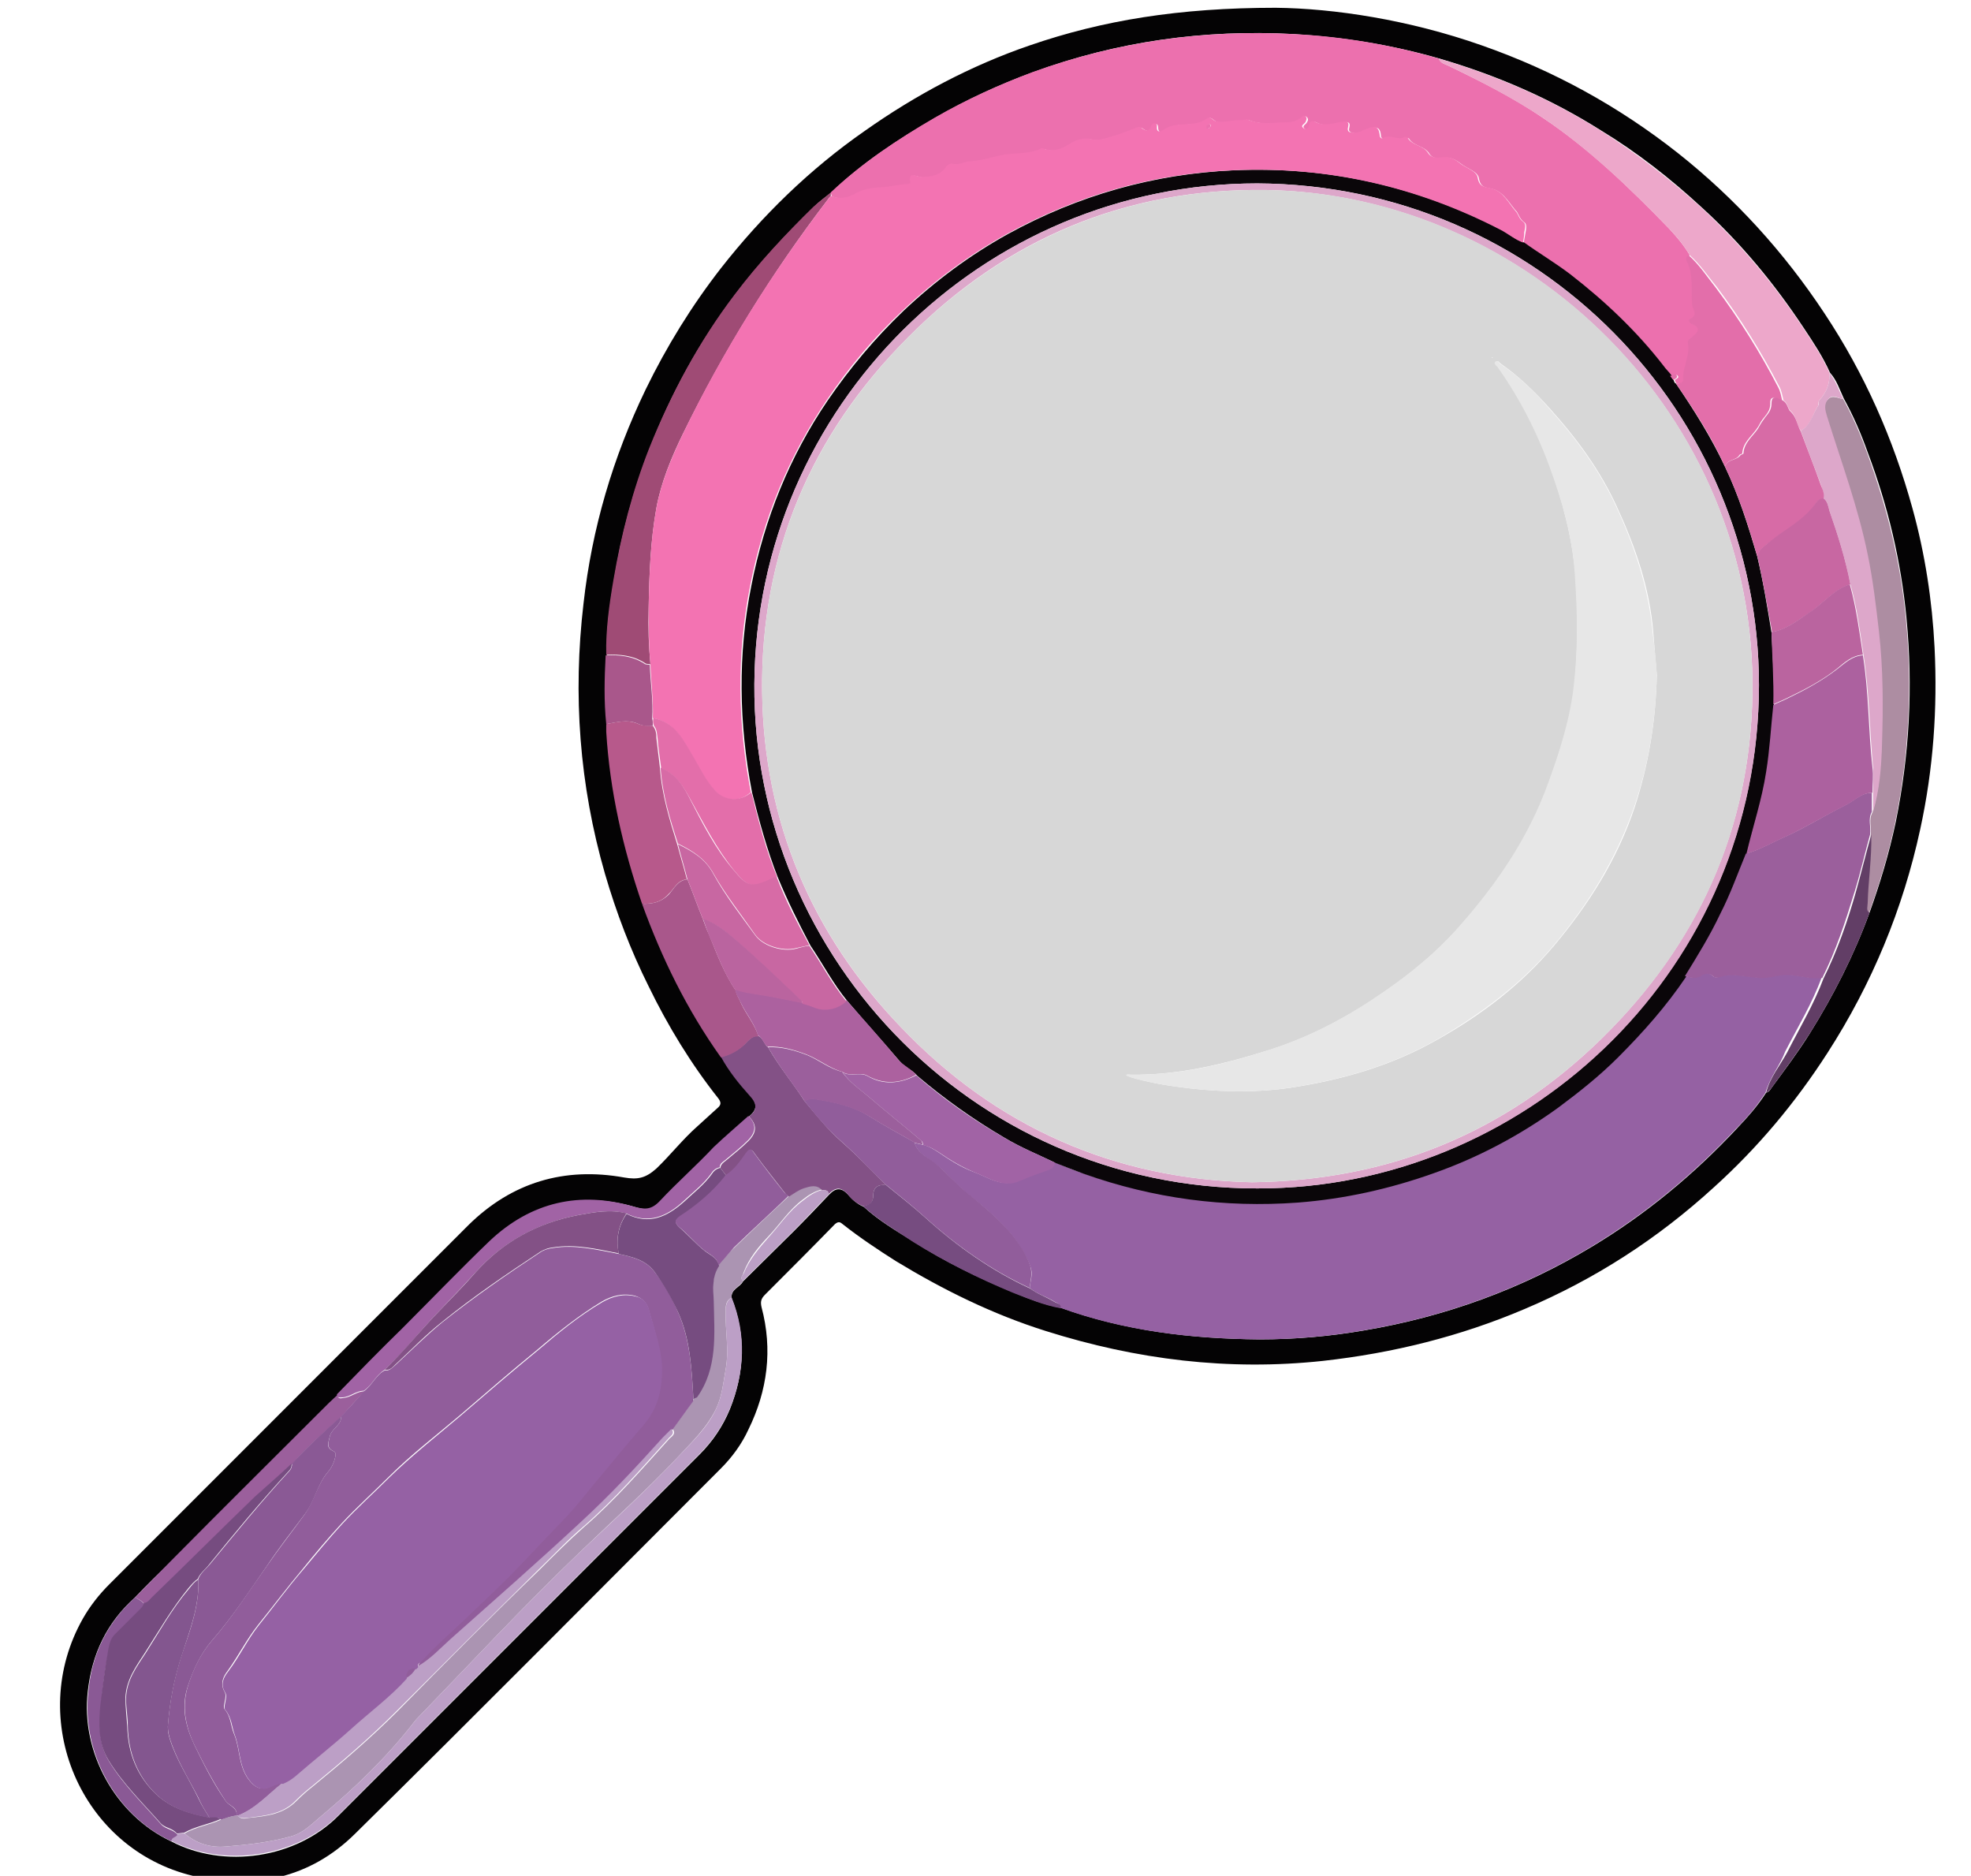 <svg width="330" height="314" xmlns="http://www.w3.org/2000/svg">
 <style type="text/css">.st0{fill:#040304;}
	.st1{fill:#9561A3;}
	.st2{fill:#EC70AE;}
	.st3{fill:#AB94B2;}
	.st4{fill:#EDA7CA;}
	.st5{fill:#9F4B75;}
	.st6{fill:#AD8DA2;}
	.st7{fill:#835186;}
	.st8{fill:#BC9FC6;}
	.st9{fill:#B7598B;}
	.st10{fill:#A9578B;}
	.st11{fill:#DDA7CA;}
	.st12{fill:#A163A5;}
	.st13{fill:#9B5F9C;}
	.st14{fill:#764C80;}
	.st15{fill:#8A5995;}
	.st16{fill:#623E66;}
	.st17{fill:#0A0609;}
	.st18{fill:#915D9B;}
	.st19{fill:#F373B2;}
	.st20{fill:#E36EAA;}
	.st21{fill:#D76BA6;}
	.st22{fill:#AC619F;}
	.st23{fill:#C867A2;}
	.st24{fill:#BA649F;}
	.st25{fill:#9561A4;}
	.st26{fill:#83568F;}
	.st27{fill:#D7D7D7;}
	.st28{fill:#E7E7E7;}</style>

 <g>
  <title>background</title>
  <rect fill="none" id="canvas_background" height="402" width="582" y="-1" x="-1"/>
 </g>
 <g>
  <title>Layer 1</title>
  <g id="svg_1">
   <g id="svg_2">
    <path id="svg_3" d="m213.601,1.302c9.7,0.1 22.3,2 34.5,6.3c12,4.2 22.9,10.2 32.8,18c9.6,7.6 17.8,16.6 24.6,26.9c6.7,10.1 11.5,21 14.7,32.6c2.1,7.6 3.3,15.4 3.7,23.3c0.5,10.2 -0.2,20.3 -2.4,30.4c-2.9,13.4 -8.1,25.9 -15.5,37.4c-5.4,8.4 -11.7,15.9 -19,22.5c-9.4,8.6 -19.9,15.4 -31.7,20.4c-10.8,4.6 -22.1,7.4 -33.8,8.7c-15.8,1.7 -31.2,-0.2 -46.4,-5c-8.9,-2.8 -17.2,-6.9 -25.1,-11.7c-3,-1.9 -6,-3.9 -8.8,-6.1c-0.4,-0.3 -0.7,-0.7 -1.4,-0.1c-3.9,4 -7.8,7.9 -11.7,11.8c-0.7,0.7 -0.8,1.2 -0.6,2.1c1.9,7.1 1,14 -2.2,20.5c-1.1,2.4 -2.7,4.6 -4.6,6.5c-20.4,20.4 -40.7,40.9 -61.3,61.2c-7.5,7.4 -17,9.4 -27.1,7c-18.8,-4.5 -28,-26.2 -18.4,-43.1c1.2,-2.1 2.7,-4 4.4,-5.7c20,-20 40.1,-40.1 60.1,-60.1c7.3,-7.2 16.1,-9.8 26.1,-8c2.3,0.4 3.6,0.1 5.4,-1.5c2.4,-2.3 4.4,-4.9 6.9,-7.1c1.1,-1 2.2,-2 3.3,-3c0.6,-0.5 0.7,-0.9 0.2,-1.6c-4.6,-5.8 -8.5,-12.2 -11.7,-18.8c-3,-6 -5.4,-12.3 -7.3,-18.8c-4.3,-14.9 -5.4,-30 -3.6,-45.3c1.4,-12.5 4.9,-24.4 10.4,-35.8c3.5,-7.2 7.7,-14 12.6,-20.3c6.9,-8.8 14.9,-16.6 24.1,-23c8.5,-6 17.7,-10.9 27.6,-14.3c12.2,-4.2 25,-6.3 41.2,-6.3zm-191,266.1c-4.7,4.2 -7.2,9.4 -7.9,15.7c-1.2,10.2 4.6,20.7 13.9,25.1c8.9,4.7 21,2.9 28.1,-4.3c20.1,-20.1 40.3,-40.3 60.4,-60.4c2.2,-2.2 3.9,-4.7 5.1,-7.6c2.5,-6.2 2.7,-12.4 0.3,-18.6c-0.2,-1.5 1.4,-1.8 1.9,-2.8c2.8,-2.8 5.7,-5.6 8.5,-8.4c2,-2 3.9,-4 5.9,-6.1c1.1,-1.2 2.1,-1.3 3.3,0.1c0.6,0.7 1.5,1.5 2.5,1.9c2.5,2.3 5.4,4 8.3,5.8c5.3,3.4 10.9,6.1 16.7,8.5c2.6,1.1 5.2,2.1 8,2.6c10.8,3.9 22,5.2 33.3,5.3c5.9,0 11.7,-0.5 17.5,-1.5c13.6,-2.3 26.3,-6.9 38.1,-14c9,-5.4 17.1,-12.1 24.3,-19.8c1.8,-1.9 3.5,-3.8 4.9,-6c0.5,-0.1 0.7,-0.5 0.9,-0.8c2.2,-3 4.4,-5.9 6.4,-9.1c4,-6.4 7.4,-13.1 10,-20.2c1.8,-5 3.3,-10 4.4,-15.2c2.3,-11.3 2.9,-22.6 1.8,-34.1c-0.9,-9.5 -3.1,-18.8 -6.5,-27.8c-1.1,-3.1 -2.4,-6.1 -4,-9c-0.7,-1.5 -1.2,-3.1 -2.3,-4.3c-1.2,-2.7 -2.8,-5.1 -4.4,-7.5c-4.9,-7.4 -10.5,-14.2 -17.1,-20.2c-5.2,-4.8 -10.8,-9.2 -16.9,-12.9c-8.4,-5.3 -17.4,-9.2 -27,-12c-8,-2.3 -16.1,-3.6 -24.4,-4.1c-15,-0.8 -29.5,1.2 -43.7,6.4c-5.7,2.1 -11.1,4.6 -16.3,7.6c-6.2,3.6 -12.2,7.5 -17.4,12.5c-1,0.8 -2,1.5 -2.9,2.4c-4.7,4.6 -9.2,9.4 -13.2,14.7c-6,7.9 -10.7,16.5 -14.3,25.7c-2.8,7.1 -4.8,14.6 -6,22.1c-0.7,4.1 -1.3,8.3 -1.2,12.5c-0.2,3.8 -0.3,7.7 0.1,11.5c0,0.4 -0.1,0.9 0,1.3c0.6,9.9 2.7,19.5 6,28.8c3.3,9.1 7.5,17.7 13.1,25.6c1.3,2.4 3.1,4.4 4.8,6.5c1.2,1.4 1.2,2.4 -0.1,3.5c-1.9,1.8 -3.9,3.4 -5.7,5.3c-2.9,3.1 -6,6 -9,9c-1.4,1.5 -2.5,1.5 -4.3,1c-9.1,-2.7 -17.3,-0.8 -24.2,5.7c-5.1,4.7 -9.8,9.7 -14.7,14.7c-3.6,3.7 -7.3,7.3 -10.9,11c-0.4,0.4 -0.9,0.8 -1.3,1.2c-8.8,8.8 -17.7,17.7 -26.5,26.5c-2.3,2.1 -4.3,4.1 -6.3,6.2z" class="st0"/>
    <path id="svg_4" d="m295.601,182.902c-1.4,2.2 -3.1,4.2 -4.9,6c-7.2,7.7 -15.2,14.3 -24.3,19.8c-11.8,7.1 -24.5,11.7 -38.1,14c-5.8,1 -11.6,1.5 -17.5,1.5c-11.4,-0.1 -22.6,-1.4 -33.3,-5.3c0,-0.8 -0.7,-0.8 -1.1,-1.1c-1.3,-0.8 -2.8,-1.2 -4,-2.2c0.1,-1.2 0.6,-2.4 0.1,-3.6c-0.7,-2 -1.9,-3.8 -3.2,-5.4c-1.9,-2.3 -4.2,-4.3 -6.6,-6.2c-2.2,-1.7 -3.9,-3.8 -6.1,-5.6c-1.3,-1 -3,-1.8 -3.5,-3.5c0.4,0.1 0.9,0.2 1.3,0.3c1,0.2 1.8,0.7 2.6,1.2c1.9,1.3 3.9,2.6 6.1,3.4c2.4,0.9 4.7,2.6 7.4,1.4c1.6,-0.7 3.3,-1.3 5,-1.9c0.5,-0.2 0.9,-0.6 0.9,-1.2c1.6,0.6 3.1,1.3 4.7,1.8c11.6,4.1 23.5,5.7 35.8,4.8c7.8,-0.6 15.4,-2.2 22.7,-4.9c7.5,-2.7 14.5,-6.3 20.9,-11c3.5,-2.6 6.9,-5.3 10,-8.4c4.2,-4.2 8.1,-8.6 11.4,-13.5c1,0.3 1.9,0.5 2.9,-0.1c0.6,-0.4 1.3,-0.4 1.9,0.1c0.3,0.3 0.7,0.4 1,0.2c2.8,-1 5.6,0.5 8.5,0c0.8,-0.1 1.7,-0.4 2.7,-0.4c2.1,0 4,0.8 6.1,0.5c-1.6,4.4 -4,8.3 -6.1,12.4c-0.9,2.4 -2.6,4.4 -3.3,6.9z" class="st1"/>
    <path id="svg_5" d="m139.101,32.202c5.2,-4.9 11.2,-8.9 17.4,-12.5c5.2,-3 10.7,-5.5 16.3,-7.6c14.1,-5.1 28.7,-7.2 43.7,-6.4c8.3,0.4 16.4,1.8 24.4,4.1c0.3,0.8 1,0.9 1.6,1.2c5.4,2.6 10.8,5.3 15.8,8.7c7.8,5.2 14.6,11.8 21.1,18.5c1.3,1.4 2.5,2.8 3.5,4.5c-0.4,0.3 -0.4,0.7 -0.3,1c1.2,2.3 0.7,4.9 0.9,7.3c0.1,0.8 1.1,1.8 -0.4,2.4c-0.3,0.1 0,0.6 0.3,0.8c1.7,0.7 1.1,1.5 0.1,2.2c-0.4,0.3 -0.8,0.4 -0.7,1.1c0.3,2.1 -1,3.9 -0.8,6c0,0.7 -0.7,0.7 -1.2,0.7c-0.3,-0.1 -0.3,-0.4 -0.4,-0.6c0.3,-0.2 0.8,-0.4 0.5,-0.7c-0.3,-0.4 -0.7,0.2 -1.1,0.1c-0.5,-0.6 -1,-1.1 -1.4,-1.7c-4.4,-5.9 -9.8,-10.8 -15.6,-15.3c-2.5,-1.9 -5.1,-3.5 -7.7,-5.3c0.1,-0.6 0.2,-1.1 0.3,-1.7c0.1,-0.6 0.3,-1.5 -0.2,-1.8c-0.7,-0.5 -0.9,-1.2 -1.2,-1.7c-1.2,-1.3 -2.1,-3.2 -3.9,-3.8c-1.2,-0.4 -2.2,-0.1 -2.5,-1.9c-0.2,-1.1 -2,-1.6 -3,-2.4c-0.7,-0.5 -1.5,-1.1 -2.7,-1c-0.8,0.1 -2,0.3 -2.6,-0.7c-0.8,-1.3 -2.6,-1.2 -3.4,-2.5c-0.1,-0.1 -0.5,-0.2 -0.7,-0.1c-1.1,0.6 -2.3,-0.5 -3.4,0.1c-0.3,0.2 -0.6,-0.2 -0.6,-0.5c-0.1,-1.8 -1.2,-1.4 -2.3,-1c-0.7,0.3 -1.3,0.7 -2.1,0.6c-0.6,-0.1 -1.1,-0.2 -0.9,-0.9c0.3,-1.1 -0.4,-1 -1.1,-0.9c-1.5,0.2 -2.9,0.8 -4.4,0c-0.3,-0.2 -0.9,-0.1 -1,0.4c-0.1,0.6 -0.4,1 -0.9,0.7c-0.7,-0.5 0.2,-0.8 0.3,-1.1c0.2,-0.3 0.3,-0.6 0,-0.9c-0.3,-0.3 -0.5,0 -0.8,0.2c-0.9,0.9 -2.1,0.8 -3.3,0.8c-1.9,0 -3.8,0.3 -5.6,-0.5c-0.2,-0.1 -0.6,0.1 -0.9,0.1c-1.5,0 -2.9,0.6 -4.4,0.2c-0.6,-0.1 -1,-1 -1.5,-0.5c-2.2,1.7 -5.2,0.2 -7.4,2c-0.4,0.3 -1,0.4 -1,-0.6c0,-0.8 -0.8,-0.6 -0.9,-0.3c-0.3,1.2 -0.9,1.1 -1.7,0.5c-0.4,-0.3 -0.8,0 -1.2,0.1c-1,0.4 -2,0.8 -3,1.1c-1.4,0.3 -2.9,1 -4.1,0.7c-1.6,-0.4 -3,0.3 -3.9,0.9c-1.3,0.9 -2.4,1.1 -3.8,0.8c-0.3,-0.1 -0.6,-0.2 -0.9,-0.1c-2.1,1 -4.5,0.6 -6.7,1.1c-1.7,0.4 -3.3,0.8 -5.1,1c-0.9,0.1 -1.8,0.7 -2.9,0.4c-0.4,-0.1 -0.9,0.2 -1.1,0.5c-1,1.5 -2.6,1.7 -4.2,1.7c-0.7,0 -2.2,-1.1 -1.8,1c0,0 -0.3,0.1 -0.4,0.2c-1.3,0 -2.6,0.4 -3.9,0.5c-1.6,0.1 -3.4,0.2 -4.9,1.1c-1.4,0.8 -2.7,0.9 -4.1,0.4c-0.1,-0.3 -0.2,-0.5 -0.2,-0.7z" class="st2"/>
    <path id="svg_6" d="m124.401,214.402c-0.5,1 -2.1,1.4 -1.9,2.8c-1,0.5 -1,1.4 -1,2.3c-0.1,3.2 0.6,6.4 0,9.7c-0.4,2.2 -0.6,4.5 -1.6,6.6c-1.6,3.3 -4.2,5.7 -6.6,8.3c-5.2,5.5 -10.8,10.5 -16.3,15.8c-9.4,9 -18.2,18.5 -27.3,27.9c-0.1,0.2 -0.3,0.3 -0.4,0.5c-4.5,5.8 -9.8,10.9 -15.4,15.6c-1.6,1.3 -3,2.9 -5.2,3.5c-3.6,1 -7.3,1.4 -11,1.7c-2.5,0.2 -4.8,-0.5 -6.8,-2.2c1.9,-1.1 4.1,-1.4 6.1,-2.3c0.8,-0.3 1.7,-0.6 2.6,-0.7c0.1,0 0.2,0 0.3,0.1c0.5,0.6 1.2,0.4 1.8,0.3c2.9,-0.3 5.8,-0.6 8,-2.9c0.8,-0.8 1.7,-1.6 2.6,-2.3c4.9,-4 9.7,-8.1 14.2,-12.6c7.9,-8 15.8,-16 23.9,-23.8c2.4,-2.4 4.8,-4.8 7.4,-7.1c5.2,-4.5 9.7,-9.7 14.3,-14.8c0.3,-0.3 1.2,-0.8 0.5,-1.6c1.2,-1.6 2.3,-3.2 3.5,-4.8c0,-0.1 0,-0.2 0,-0.3l0,0c0.2,-0.1 0.4,-0.2 0.5,-0.4c3.5,-4.9 2.9,-10.6 2.8,-16.1c0,-2.1 -0.2,-4 0.9,-5.9c0.9,-1 1.7,-2 2.7,-2.9c3,-2.9 6.1,-5.8 9.1,-8.6c0.8,-0.5 1.6,-1.1 2.5,-1.4c1,-0.3 2.1,-0.7 3,0.3c-1.2,0.3 -2.2,0.9 -3.2,1.7c-2.3,1.7 -3.8,4.1 -5.7,6.1c-1.7,1.8 -3.3,3.7 -4.2,6.1c-0.1,0.5 -0.7,0.9 -0.1,1.4z" class="st3"/>
    <path id="svg_7" d="m282.901,42.702c-1,-1.7 -2.2,-3.1 -3.5,-4.5c-6.5,-6.7 -13.3,-13.2 -21.1,-18.5c-5,-3.3 -10.4,-6.1 -15.8,-8.7c-0.6,-0.3 -1.4,-0.4 -1.6,-1.2c9.5,2.8 18.6,6.7 27,12c6,3.8 11.6,8.1 16.9,12.9c6.5,6 12.2,12.8 17.1,20.2c1.6,2.4 3.2,4.8 4.4,7.5c0.1,1.8 -0.5,3.3 -1.7,4.6c-0.2,0.2 -0.1,0.6 -0.2,0.9c-0.9,1.4 -1.2,3.3 -2.9,4.2c-0.7,-1 -0.7,-2.3 -1.6,-3.2c-0.1,-0.1 -0.2,-0.2 -0.3,-0.3c-0.3,-0.5 -0.4,-1.2 -1,-1.6c-0.2,-0.8 -0.3,-1.6 -0.7,-2.3c-3,-5.8 -6.5,-11.4 -10.4,-16.6c-1.5,-1.8 -2.8,-3.8 -4.6,-5.4z" class="st4"/>
    <path id="svg_8" d="m139.101,32.202c0,0.2 0,0.4 0,0.6c-0.2,0.2 -0.4,0.4 -0.5,0.6c-9.4,12.3 -17.5,25.4 -24.3,39.3c-1.9,3.9 -3.6,8 -4.4,12.3c-1,5.6 -1.2,11.2 -1.3,16.8c-0.1,3.1 0,6.3 0.3,9.4c-0.3,-0.1 -0.7,0 -0.9,-0.2c-2,-1.3 -4.2,-1.5 -6.5,-1.4c-0.1,-4.2 0.5,-8.4 1.2,-12.5c1.3,-7.6 3.2,-15 6,-22.1c3.7,-9.2 8.3,-17.8 14.3,-25.7c4,-5.3 8.5,-10.1 13.2,-14.7c0.9,-0.8 2,-1.6 2.9,-2.4z" class="st5"/>
    <path id="svg_9" d="m308.601,66.802c1.6,2.9 2.9,5.9 4,9c3.3,9 5.6,18.2 6.5,27.8c1.1,11.5 0.5,22.8 -1.8,34.1c-1.1,5.2 -2.6,10.2 -4.4,15.2c-0.5,-0.5 -0.3,-1.1 -0.3,-1.6c0.1,-3.8 0.7,-7.7 0.6,-11.5c0.2,-1.3 -0.4,-2.6 0.3,-3.8c1.1,-3.7 1.4,-7.6 1.5,-11.4c0.2,-6.2 0.2,-12.4 -0.5,-18.7c-0.5,-4.4 -1,-8.7 -1.9,-13c-1.6,-7.9 -4.5,-15.4 -6.8,-23.1c-0.3,-1 -0.7,-2 0.2,-2.9c0.8,-0.9 1.7,-0.2 2.6,-0.1z" class="st6"/>
    <path id="svg_10" d="m137.601,199.202c-0.9,-1 -2,-0.6 -3,-0.3c-0.9,0.3 -1.7,0.9 -2.5,1.4c-0.2,-0.2 -0.5,-0.3 -0.6,-0.5c-1.7,-2.2 -3.4,-4.3 -5,-6.5c-0.5,-0.7 -0.8,-1.3 -1.6,-0.1c-0.9,1.3 -1.9,2.7 -3.3,3.6c-0.3,-0.4 -0.7,-0.9 -1,-1.3c0.1,-0.6 0.5,-0.9 0.9,-1.2c1.3,-1.1 2.6,-2.1 3.8,-3.3c1.5,-1.5 1.4,-2.8 0.1,-4.1c1.4,-1.1 1.4,-2.1 0.1,-3.5c-1.8,-2 -3.5,-4.1 -4.8,-6.5c1.3,-0.3 2.5,-0.9 3.6,-1.8c0.8,-0.6 1.4,-1.8 2.7,-1.7c0.8,0.4 0.9,1.4 1.6,1.9c1.8,3.2 4.1,5.9 6.1,9c2,2.4 3.9,4.8 6.3,6.9c2.6,2.3 5,4.8 7.4,7.2c-1.3,-0.2 -2.2,0.3 -2.2,1.7c0,1.2 -0.6,1.7 -1.7,1.8c-1,-0.4 -1.9,-1.1 -2.5,-1.9c-1.2,-1.4 -2.1,-1.3 -3.3,-0.1c0,-0.8 -0.6,-0.6 -1.1,-0.7z" class="st7"/>
    <path id="svg_11" d="m30.901,306.902c2,1.7 4.3,2.4 6.8,2.2c3.7,-0.3 7.4,-0.7 11,-1.7c2.2,-0.6 3.6,-2.2 5.2,-3.5c5.6,-4.7 10.9,-9.8 15.4,-15.6c0.1,-0.2 0.3,-0.3 0.4,-0.5c9,-9.3 17.9,-18.9 27.3,-27.9c5.5,-5.2 11.1,-10.3 16.3,-15.8c2.4,-2.6 5.1,-5 6.6,-8.3c1,-2.1 1.2,-4.4 1.6,-6.6c0.6,-3.2 -0.1,-6.5 0,-9.7c0,-0.9 0.1,-1.8 1,-2.3c2.5,6.2 2.2,12.5 -0.3,18.6c-1.2,2.9 -2.9,5.4 -5.1,7.6c-20.1,20.1 -40.3,40.3 -60.4,60.4c-7.1,7.1 -19.2,8.9 -28.1,4.3c0,-0.7 0.8,-0.7 1,-1.1c0.5,-0.1 0.9,-0.1 1.3,-0.1z" class="st8"/>
    <path id="svg_12" d="m107.501,151.302c-3.2,-9.3 -5.4,-18.9 -6,-28.8c0,-0.4 0,-0.8 0,-1.3c1.7,-0.3 3.4,-0.8 5.2,-0.1c0.8,0.4 1.7,0.4 2.6,0.4c0.5,0.6 0.6,1.3 0.6,2.1c0.2,1.7 0.4,3.3 0.6,5c0.3,4.4 1.6,8.6 2.9,12.8c0.5,1.9 1.1,3.8 1.6,5.8c-1.6,0.1 -2.2,1.7 -3.1,2.5c-1.3,1.4 -2.7,1.6 -4.4,1.6z" class="st9"/>
    <path id="svg_13" d="m107.501,151.302c1.7,0 3.1,-0.2 4.5,-1.6c0.8,-0.9 1.5,-2.4 3.1,-2.5c0.9,2.2 1.7,4.5 2.6,6.7c0.3,0.8 0.6,1.7 1,2.5c1.3,3.2 2.5,6.5 4.5,9.4c0.1,0.8 0.6,1.4 0.9,2.2c0.9,1.9 2.3,3.5 2.9,5.5c-1.3,-0.1 -1.9,1 -2.7,1.7c-1.1,0.9 -2.3,1.5 -3.6,1.8c-5.7,-8 -9.9,-16.6 -13.2,-25.7z" class="st10"/>
    <path id="svg_14" d="m308.601,66.802c-0.9,-0.1 -1.7,-0.9 -2.5,0c-0.8,0.9 -0.5,1.9 -0.2,2.9c2.4,7.7 5.2,15.2 6.8,23.1c0.9,4.3 1.4,8.7 1.9,13c0.7,6.2 0.7,12.4 0.5,18.7c-0.1,3.8 -0.4,7.7 -1.5,11.4c0,-1.1 0,-2.1 0,-3.2c0,-1.4 0.1,-2.9 0,-4.3c-0.6,-6.2 -0.6,-12.5 -1.6,-18.8c-0.6,-4 -1.1,-8 -2.2,-11.8c-0.8,-4.2 -2.1,-8.3 -3.5,-12.3c-0.2,-0.7 -0.3,-1.6 -1,-2.1c0.1,-0.8 -0.2,-1.5 -0.4,-2.2c-1.1,-3 -2.3,-6 -3.4,-9.1c1.6,-0.9 2,-2.8 2.9,-4.2c0.2,-0.2 0,-0.7 0.2,-0.9c1.2,-1.3 1.8,-2.8 1.7,-4.6c1.1,1.4 1.6,3 2.3,4.4z" class="st11"/>
    <path id="svg_15" d="m125.301,186.802c1.3,1.3 1.4,2.6 -0.1,4.1c-1.2,1.2 -2.5,2.2 -3.8,3.3c-0.4,0.3 -0.9,0.6 -0.9,1.2c-0.6,0.1 -1.1,0.5 -1.4,1c-1.3,1.8 -3,3.1 -4.6,4.6c-2.8,2.6 -5.9,4 -9.7,2.1c-2.7,-0.7 -5.3,-0.2 -8,0.3c-6.7,1.3 -12.5,4.4 -17.1,9.5c-2.1,2.3 -4.2,4.5 -6.3,6.7c-3.1,3.2 -5.8,6.7 -9,9.7c-1.5,0.9 -2.1,2.6 -3.5,3.5c-1.3,0 -2.2,1 -3.5,1.1c-0.5,0 -0.9,0.2 -1,-0.5c3.6,-3.7 7.2,-7.4 10.9,-11c4.9,-4.9 9.7,-9.9 14.7,-14.7c6.9,-6.5 15.1,-8.4 24.2,-5.7c1.8,0.5 2.9,0.5 4.3,-1c2.9,-3.1 6.1,-5.9 9,-9c1.9,-1.8 3.9,-3.5 5.8,-5.2z" class="st12"/>
    <path id="svg_16" d="m56.501,233.502c0.1,0.7 0.5,0.6 1,0.5c1.3,-0.1 2.2,-1.1 3.5,-1.1c-1.3,1.4 -2.6,2.8 -3.8,4.2c-2.9,2.6 -5.8,5.1 -8.3,8c-2,1.9 -4.1,3.7 -6.1,5.6c-5.8,5.6 -11.5,11.3 -17.3,16.9c-0.4,0.4 -0.7,0.8 -1.3,0.9c-0.4,-0.5 -1,-0.8 -1.6,-1.1c2,-2 4,-4.1 6,-6.1c8.8,-8.9 17.7,-17.7 26.5,-26.5c0.5,-0.5 1,-0.9 1.4,-1.3z" class="st13"/>
    <path id="svg_17" d="m144.501,201.902c1,-0.2 1.7,-0.6 1.7,-1.8c0,-1.4 0.9,-1.9 2.2,-1.7c2.2,1.8 4.4,3.5 6.5,5.4c5.3,4.8 11.1,8.9 17.6,11.9c1.2,0.9 2.7,1.4 4,2.2c0.5,0.3 1.2,0.3 1.1,1.1c-2.8,-0.5 -5.4,-1.6 -8,-2.6c-5.8,-2.4 -11.4,-5.2 -16.7,-8.5c-3,-2 -5.9,-3.7 -8.4,-6z" class="st14"/>
    <path id="svg_18" d="m22.601,267.402c0.6,0.3 1.1,0.6 1.6,1.1c0,0.6 -0.5,0.9 -0.9,1.3c-1.3,1.3 -2.6,2.7 -4,4c-0.6,0.6 -0.8,1.2 -1,2.1c-0.7,3.2 -1.1,6.5 -1.4,9.7c-0.3,3.2 -0.4,6.4 1.4,9.3c2.4,3.9 5.7,7.1 8.7,10.5c0.7,0.8 2,0.8 2.7,1.7c-0.2,0.5 -1,0.4 -1,1.1c-9.3,-4.3 -15.1,-14.9 -13.9,-25.1c0.6,-6.3 3.2,-11.5 7.8,-15.7z" class="st15"/>
    <path id="svg_19" d="m313.301,139.702c0.1,3.9 -0.5,7.7 -0.6,11.5c0,0.5 -0.3,1.2 0.3,1.6c-2.6,7.1 -6,13.8 -10,20.2c-2,3.1 -4.2,6.1 -6.4,9.1c-0.2,0.3 -0.5,0.7 -0.9,0.8c0.6,-2.5 2.3,-4.5 3.5,-6.7c2.1,-4.1 4.5,-8.1 6.1,-12.4c2.3,-4.6 4,-9.5 5.4,-14.4c0.9,-3.2 1.7,-6.5 2.6,-9.7z" class="st16"/>
    <path id="svg_20" d="m109.301,121.502c-0.9,0.1 -1.8,0 -2.6,-0.4c-1.7,-0.7 -3.4,-0.2 -5.2,0.1c-0.4,-3.8 -0.3,-7.7 -0.1,-11.5c2.3,-0.1 4.5,0.1 6.5,1.4c0.2,0.2 0.6,0.1 0.9,0.2c0.1,3 0.6,6 0.4,9c0.1,0.3 0.1,0.8 0.1,1.2z" class="st10"/>
    <path id="svg_21" d="m137.601,199.202c0.5,0.1 1.1,-0.1 1.2,0.7c-2,2 -3.9,4.1 -5.9,6.1c-2.8,2.8 -5.7,5.6 -8.5,8.4c-0.6,-0.5 -0.1,-0.9 0.1,-1.2c0.9,-2.3 2.6,-4.3 4.2,-6.1c1.9,-2.1 3.4,-4.4 5.7,-6.1c1,-0.8 2,-1.5 3.2,-1.8z" class="st8"/>
    <path id="svg_22" d="m280.201,63.602c0.1,0.2 0.1,0.5 0.4,0.6c3,4.4 5.9,9 8.2,13.9c2.3,4.8 3.9,9.9 5.4,15c1,4.2 1.7,8.5 2.4,12.8c0.2,4.1 0.5,8.1 0.4,12.2c-0.4,3.7 -0.6,7.5 -1.2,11.2c-0.7,4.7 -2.3,9.1 -3.3,13.7c-1.4,3.4 -2.7,6.8 -4.3,10.1c-1.8,3.6 -3.9,7 -5.9,10.4c-3.3,4.9 -7.2,9.3 -11.4,13.5c-3.1,3.1 -6.5,5.8 -10,8.4c-6.5,4.7 -13.5,8.4 -20.9,11c-7.3,2.6 -14.9,4.3 -22.7,4.9c-12.3,0.9 -24.2,-0.7 -35.8,-4.8c-1.6,-0.6 -3.2,-1.2 -4.7,-1.8c-2.9,-1.4 -5.9,-2.6 -8.7,-4.3c-5.1,-3 -9.9,-6.4 -14.5,-10.3c-0.8,-1 -2.1,-1.4 -3,-2.5c-2.9,-3.4 -5.8,-6.6 -8.7,-10c-2.4,-2.9 -4.1,-6.2 -6.2,-9.3c-2,-3.8 -3.9,-7.6 -5.5,-11.5c-1.8,-4.6 -3.1,-9.4 -4.3,-14.2c-2.2,-11.5 -2.4,-23.1 -0.1,-34.6c2.2,-11.2 6.4,-21.6 12.8,-31c3.7,-5.4 7.9,-10.4 12.7,-15c5.3,-5 11.1,-9.3 17.4,-12.8c11.8,-6.5 24.5,-10.1 37.9,-10.7c15.8,-0.7 30.7,2.7 44.7,9.9c1.3,0.7 2.4,1.7 3.9,2.2c2.5,1.8 5.2,3.4 7.7,5.3c5.8,4.5 11.1,9.5 15.6,15.3c0.4,0.6 1,1.1 1.4,1.7c-0.1,0.2 0.1,0.5 0.3,0.7zm-69.7,-32.9c-46,0 -83.9,37.3 -84.2,83.8c-0.3,46.1 37.7,85.7 86.5,84.4c43.6,-1.1 81.6,-37 81.7,-84.2c0,-45.7 -37,-83.8 -84,-84z" class="st17"/>
    <path id="svg_23" d="m282.101,163.402c2.1,-3.4 4.2,-6.8 5.9,-10.4c1.7,-3.3 2.9,-6.7 4.3,-10.1c2.4,-0.7 4.6,-2 6.9,-3c3.3,-1.5 6.3,-3.4 9.5,-5c1.6,-0.7 2.8,-2.2 4.7,-2.2c0,1.1 0,2.1 0,3.2c-0.7,1.2 -0.1,2.5 -0.3,3.8c-0.9,3.2 -1.6,6.4 -2.6,9.6c-1.5,4.9 -3.1,9.8 -5.4,14.4c-2.1,0.3 -4,-0.5 -6.1,-0.5c-0.9,0 -1.9,0.3 -2.7,0.4c-2.9,0.5 -5.7,-1 -8.5,0c-0.4,0.1 -0.7,0.1 -1,-0.2c-0.6,-0.5 -1.3,-0.5 -1.9,-0.1c-0.8,0.6 -1.8,0.4 -2.8,0.1z" class="st13"/>
    <path id="svg_24" d="m172.401,215.602c-6.5,-3 -12.3,-7.1 -17.6,-11.9c-2.1,-1.9 -4.3,-3.6 -6.5,-5.4c-2.5,-2.4 -4.8,-4.9 -7.4,-7.2c-2.4,-2.1 -4.4,-4.5 -6.3,-6.9c0.5,-0.1 1.1,-0.4 1.5,-0.3c3.4,0.5 6.8,1.2 9.7,3.1c2.4,1.5 4.8,2.8 7.3,4.2c0.5,1.8 2.2,2.5 3.5,3.5c2.1,1.8 3.9,3.9 6.1,5.6c2.3,1.9 4.6,3.8 6.6,6.2c1.3,1.6 2.5,3.3 3.2,5.4c0.4,1.4 0,2.5 -0.1,3.7z" class="st18"/>
    <path id="svg_25" d="m153.401,180.002c4.5,3.9 9.3,7.3 14.5,10.3c2.8,1.7 5.8,2.9 8.7,4.3c0,0.6 -0.4,1 -0.9,1.2c-1.7,0.6 -3.4,1.2 -5,1.9c-2.7,1.2 -5.1,-0.5 -7.4,-1.4c-2.2,-0.9 -4.2,-2.1 -6.1,-3.4c-0.8,-0.5 -1.6,-1 -2.6,-1.2c-0.1,-0.2 -0.1,-0.6 -0.3,-0.7c-2.8,-2.4 -5.7,-4.7 -8.5,-7.1c-1.6,-1.4 -3.5,-2.6 -4.7,-4.4c1.3,0.8 2.8,-0.1 4.1,0.6c2.7,1.6 5.5,1.3 8.2,-0.1z" class="st12"/>
    <path id="svg_26" d="m141.001,179.402c1.2,1.8 3.1,3 4.7,4.4c2.8,2.4 5.7,4.7 8.5,7.1c0.2,0.1 0.2,0.5 0.3,0.7c-0.4,-0.1 -0.9,-0.2 -1.3,-0.3c-2.4,-1.4 -4.9,-2.7 -7.3,-4.2c-3,-1.9 -6.3,-2.6 -9.7,-3.1c-0.5,-0.1 -1,0.2 -1.5,0.3c-2,-3 -4.3,-5.8 -6.1,-9c2.3,-0.1 4.4,0.5 6.5,1.3c2,0.8 3.7,2.3 5.9,2.8z" class="st13"/>
    <path id="svg_27" d="m255.001,40.602c-1.4,-0.5 -2.5,-1.5 -3.9,-2.2c-14,-7.2 -28.9,-10.6 -44.7,-9.9c-13.5,0.6 -26.1,4.2 -37.9,10.7c-6.3,3.5 -12.1,7.8 -17.4,12.8c-4.8,4.5 -9,9.5 -12.7,15c-6.4,9.5 -10.6,19.8 -12.8,31c-2.3,11.6 -2.1,23.1 0.1,34.6c-1.8,1.7 -4.4,1.6 -6,-0.2c-1.6,-1.7 -2.5,-3.7 -3.7,-5.7c-1.6,-2.7 -3,-5.8 -6.7,-6.5c0.1,-3 -0.3,-6 -0.4,-9c-0.3,-3.1 -0.3,-6.3 -0.3,-9.4c0.1,-5.6 0.3,-11.3 1.3,-16.8c0.8,-4.3 2.5,-8.3 4.4,-12.3c6.7,-13.9 14.9,-27 24.3,-39.3c0.2,-0.2 0.3,-0.4 0.5,-0.6c1.4,0.5 2.7,0.4 4.1,-0.4c1.5,-0.9 3.3,-1 4.9,-1.1c1.3,-0.1 2.6,-0.5 3.9,-0.5c0.1,0 0.4,-0.1 0.4,-0.2c-0.4,-2.1 1.1,-1 1.8,-1c1.7,0 3.2,-0.2 4.2,-1.7c0.2,-0.3 0.7,-0.6 1.1,-0.5c1.1,0.3 2,-0.4 2.9,-0.4c1.7,-0.1 3.4,-0.6 5.1,-1c2.2,-0.5 4.6,-0.1 6.7,-1.1c0.3,-0.2 0.6,0 0.9,0.1c1.4,0.3 2.5,0 3.8,-0.8c0.9,-0.6 2.2,-1.3 3.9,-0.9c1.2,0.3 2.8,-0.3 4.1,-0.7c1,-0.3 2,-0.7 3,-1.1c0.4,-0.2 0.9,-0.4 1.2,-0.1c0.8,0.6 1.3,0.7 1.7,-0.5c0.1,-0.3 1,-0.5 0.9,0.3c-0.1,1 0.6,0.9 1,0.6c2.2,-1.7 5.2,-0.3 7.4,-2c0.6,-0.4 1,0.4 1.5,0.5c1.5,0.3 2.9,-0.3 4.4,-0.2c0.3,0 0.7,-0.2 0.9,-0.1c1.8,0.8 3.7,0.6 5.6,0.5c1.2,0 2.3,0 3.3,-0.8c0.3,-0.2 0.5,-0.5 0.8,-0.2c0.3,0.3 0.1,0.6 0,0.9c-0.2,0.4 -1,0.6 -0.3,1.1c0.5,0.3 0.8,-0.1 0.9,-0.7c0.1,-0.6 0.7,-0.6 1,-0.4c1.5,0.8 3,0.2 4.4,0c0.6,-0.1 1.4,-0.2 1.1,0.9c-0.2,0.8 0.3,0.9 0.9,0.9c0.8,0.1 1.4,-0.3 2.1,-0.6c1.1,-0.4 2.1,-0.8 2.3,1c0,0.4 0.3,0.7 0.6,0.5c1.1,-0.7 2.3,0.4 3.4,-0.1c0.2,-0.1 0.7,-0.1 0.7,0.1c0.8,1.3 2.6,1.2 3.4,2.5c0.6,1 1.9,0.8 2.6,0.7c1.2,-0.1 2.1,0.5 2.7,1c1,0.8 2.8,1.3 3,2.4c0.3,1.8 1.3,1.5 2.5,1.9c1.8,0.5 2.7,2.4 3.9,3.8c0.4,0.4 0.5,1.2 1.2,1.7c0.6,0.4 0.3,1.2 0.2,1.8c0,0.5 -0.1,1.1 -0.2,1.7zm-52.3,-19.4c0.1,-0.3 -0.1,-0.4 -0.2,-0.4c-0.2,0.1 -0.4,0.2 -0.4,0.3c-0.1,0.2 0.1,0.4 0.3,0.4c0.1,-0.1 0.2,-0.3 0.3,-0.3z" class="st19"/>
    <path id="svg_28" d="m288.801,78.102c-2.2,-4.9 -5.1,-9.4 -8.2,-13.9c0.6,0 1.3,-0.1 1.2,-0.7c-0.1,-2.1 1.2,-3.9 0.8,-6c-0.1,-0.7 0.4,-0.8 0.7,-1.1c1,-0.8 1.6,-1.5 -0.1,-2.2c-0.3,-0.1 -0.6,-0.6 -0.3,-0.8c1.5,-0.6 0.5,-1.6 0.4,-2.4c-0.2,-2.4 0.3,-5 -0.9,-7.3c-0.2,-0.3 -0.1,-0.7 0.3,-1c1.8,1.6 3.1,3.6 4.6,5.5c3.9,5.2 7.4,10.8 10.4,16.6c0.4,0.7 0.5,1.5 0.7,2.3c-0.8,-0.4 -2.1,-1.1 -2,0.4c0,1.3 -0.7,1.9 -1.3,2.7c-0.4,0.5 -0.6,1.1 -1,1.6c-0.9,1.3 -2.3,2.3 -2.4,4.1c0,0.1 -0.4,0.1 -0.5,0.3c-0.5,0.9 -2,0.6 -2.4,1.9z" class="st20"/>
    <path id="svg_29" d="m280.201,63.602c-0.2,-0.2 -0.4,-0.4 -0.6,-0.7c0.4,0.1 0.8,-0.5 1.1,-0.1c0.3,0.4 -0.2,0.6 -0.5,0.8z" class="st20"/>
    <path id="svg_30" d="m57.101,237.102c1.3,-1.4 2.6,-2.8 3.8,-4.2c1.4,-1 2,-2.7 3.5,-3.5c0.8,0.1 1.2,-0.4 1.8,-0.9c2.6,-2.4 5.1,-4.9 7.9,-7.2c5.3,-4.2 10.8,-8 16.4,-11.7c0.6,-0.4 1.3,-0.6 2.1,-0.7c3.7,-0.6 7.3,0.3 11,1c2.2,0.5 4.5,1 6,3c1.6,2.1 2.9,4.3 3.9,6.7c2.1,4.7 2.3,9.7 2.6,14.6c0,0 0,0 0,0c0,0 -0.1,0.1 -0.1,0.1c0,0.1 0.1,0.2 0.1,0.2c-1.2,1.6 -2.3,3.2 -3.5,4.8c-0.5,0.5 -1,0.9 -1.5,1.5c-4.4,5 -8.9,9.8 -13.8,14.2c-7.1,6.6 -14.3,13 -21.6,19.4c-1.9,1.6 -3.5,3.5 -5.7,4.7c0,-0.4 0.2,-0.7 0.4,-1c2.3,-2.6 4.9,-4.8 7.4,-7.2c3.1,-3 6.3,-5.9 9.3,-9.1c2.6,-2.8 5.2,-5.6 7.9,-8.3c1.5,-1.6 2.8,-3.3 4.2,-5c2.8,-3.3 5.5,-6.8 8.4,-10c2,-2.3 2.9,-4.9 3.1,-7.8c0.3,-4 -1.1,-7.7 -2.1,-11.5c-0.3,-1.1 -1,-1.9 -2.3,-2.3c-2,-0.5 -3.9,0 -5.6,1c-3.8,2.3 -7.3,5.1 -10.7,8c-4.4,3.6 -8.7,7.3 -13,11c-4,3.4 -8.2,6.6 -11.9,10.3c-2.6,2.6 -5.4,5.1 -7.9,7.8c-2.3,2.5 -4.4,5 -6.5,7.6c-2.6,3.1 -5,6.3 -7.5,9.4c-1.9,2.4 -3.3,5.2 -5.1,7.7c-0.7,0.9 -1.3,2.1 -0.5,3.5c0.5,0.8 -0.4,2.4 0,2.9c1.1,1.3 1,2.8 1.6,4.2c1,2.4 0.7,5.1 2.3,7.4c1,1.4 2.2,2.2 3.8,1.3c0.6,-0.3 1.3,-0.6 2,-0.5c-2.4,1.9 -4.5,4.3 -7.4,5.4c-0.1,0 -0.2,0 -0.3,0c0.2,-1.4 -1.2,-1.6 -1.8,-2.4c-2,-3 -3.7,-6.2 -5.3,-9.5c-1.5,-3.2 -2.1,-6.4 -1,-9.9c0.9,-2.8 2.1,-5.3 4,-7.5c3.4,-3.9 6.2,-8.3 9.2,-12.5c2,-2.9 4.2,-5.7 6.3,-8.6c1.6,-2.2 2.1,-5 3.9,-7.1c0.6,-0.7 1,-1.5 1.2,-2.4c0.1,-0.4 0.2,-0.9 -0.3,-1.1c-1.2,-0.6 -0.8,-1.4 -0.6,-2.4c0.3,-1.4 2,-1.9 1.9,-3.4z" class="st18"/>
    <path id="svg_31" d="m57.101,237.102c0.1,1.5 -1.6,2 -1.9,3.4c-0.2,1 -0.7,1.8 0.6,2.4c0.5,0.2 0.4,0.7 0.3,1.1c-0.2,0.9 -0.6,1.7 -1.2,2.4c-1.8,2.1 -2.2,4.9 -3.9,7.1c-2.1,2.8 -4.3,5.6 -6.3,8.6c-3,4.3 -5.8,8.6 -9.2,12.5c-1.9,2.2 -3.1,4.8 -4,7.5c-1.2,3.5 -0.5,6.7 1,9.9c1.6,3.3 3.2,6.5 5.3,9.5c0.6,0.8 2,1.1 1.8,2.4c-0.9,0.1 -1.7,0.4 -2.6,0.7c-0.6,-0.6 -1.3,-0.2 -1.9,-0.3c-0.7,-1.1 -1.4,-2.2 -1.9,-3.4c-1.7,-3.3 -3.7,-6.4 -4.8,-10c-0.2,-0.7 -0.3,-1.3 -0.3,-2c0.3,-4.1 1.1,-8.2 2.4,-12.1c1.4,-4.1 2.9,-8.1 2.7,-12.5c0.4,-1 1.2,-1.6 1.9,-2.4c4.3,-5.2 8.6,-10.5 13.2,-15.5c0.4,-0.4 0.6,-0.8 0.6,-1.4c2.5,-2.8 5.4,-5.4 8.2,-7.9z" class="st15"/>
    <path id="svg_32" d="m48.801,245.002c0.1,0.6 -0.2,1 -0.6,1.4c-4.6,5 -8.9,10.2 -13.2,15.5c-0.6,0.8 -1.5,1.4 -1.9,2.4c-0.6,0.4 -1.1,1 -1.6,1.6c-2.7,3.3 -4.9,7.1 -7.2,10.7c-1.5,2.3 -3.2,4.6 -3.3,7.6c0,1.6 0.2,3.2 0.3,4.7c0.1,4.5 1.6,8.4 4.9,11.5c2.5,2.3 5.6,3.2 8.8,3.8c0.6,0.1 1.3,-0.2 1.9,0.3c-2,0.9 -4.2,1.2 -6.1,2.3c-0.4,0 -0.8,0.1 -1.2,0.1c-0.7,-0.9 -2,-0.9 -2.7,-1.7c-3,-3.4 -6.3,-6.6 -8.7,-10.5c-1.8,-2.9 -1.7,-6.1 -1.4,-9.3c0.4,-3.2 0.8,-6.5 1.4,-9.7c0.2,-0.8 0.4,-1.5 1,-2.1c1.3,-1.3 2.6,-2.6 4,-4c0.4,-0.4 0.8,-0.7 0.9,-1.3c0.6,0 0.9,-0.5 1.3,-0.9c5.8,-5.6 11.5,-11.3 17.3,-16.9c2,-1.8 4.1,-3.6 6.1,-5.5z" class="st14"/>
    <path id="svg_33" d="m116.101,234.202c-0.3,-5 -0.5,-10 -2.6,-14.6c-1.1,-2.4 -2.4,-4.6 -3.9,-6.7c-1.5,-2 -3.7,-2.5 -6,-3c-0.5,-2.4 -0.1,-4.7 1.3,-6.7c3.8,1.9 6.8,0.5 9.7,-2.1c1.6,-1.5 3.3,-2.8 4.6,-4.6c0.3,-0.5 0.8,-0.9 1.4,-1c0.3,0.4 0.7,0.9 1,1.3c-2.1,2.8 -4.8,4.9 -7.6,6.8c-0.9,0.6 -1.2,1 -0.2,1.9c1.4,1.2 2.7,2.7 4.2,3.9c0.9,0.7 2.1,1.1 2.4,2.5c-1.2,1.8 -1,3.7 -0.9,5.9c0.1,5.5 0.7,11.2 -2.8,16.1c-0.3,0.1 -0.5,0.2 -0.6,0.3z" class="st14"/>
    <path id="svg_34" d="m39.801,303.902c2.9,-1.1 5,-3.5 7.4,-5.4c0.8,-0.3 1.5,-0.8 2.1,-1.3c3.1,-2.6 6.3,-5.1 9.3,-7.9c3.1,-2.8 6.5,-5.2 9.3,-8.4c0.6,-0.4 1.2,-1 1.6,-1.6c0.1,-0.1 0.2,-0.2 0.3,-0.3c2.2,-1.2 3.9,-3.1 5.7,-4.7c7.2,-6.4 14.5,-12.8 21.6,-19.4c4.9,-4.5 9.4,-9.3 13.8,-14.2c0.5,-0.5 1,-1 1.5,-1.5c0.7,0.8 -0.2,1.2 -0.5,1.6c-4.6,5.1 -9.1,10.3 -14.3,14.8c-2.6,2.2 -4.9,4.7 -7.4,7.1c-8,7.9 -16,15.9 -23.9,23.8c-4.5,4.5 -9.3,8.6 -14.2,12.6c-0.9,0.7 -1.8,1.5 -2.6,2.3c-2.2,2.3 -5.1,2.5 -8,2.9c-0.5,0 -1.2,0.2 -1.7,-0.4z" class="st8"/>
    <path id="svg_35" d="m120.301,211.802c-0.2,-1.3 -1.5,-1.8 -2.4,-2.5c-1.5,-1.2 -2.7,-2.7 -4.2,-3.9c-0.9,-0.8 -0.7,-1.3 0.2,-1.9c2.9,-1.9 5.5,-4.1 7.6,-6.8c1.4,-0.9 2.4,-2.3 3.3,-3.6c0.8,-1.2 1.1,-0.6 1.6,0.1c1.6,2.2 3.3,4.4 5,6.5c0.2,0.2 0.4,0.3 0.6,0.5c-3,2.9 -6.1,5.7 -9.1,8.6c-0.9,1 -1.7,2 -2.6,3z" class="st18"/>
    <path id="svg_36" d="m116.001,234.502c0,-0.1 -0.1,-0.1 -0.1,-0.2c0,0 0.1,0 0.1,-0.1c0.1,0.1 0.1,0.2 0,0.3z" class="st14"/>
    <path id="svg_37" d="m288.801,78.102c0.4,-1.3 2,-1 2.6,-1.9c0.1,-0.1 0.5,-0.2 0.5,-0.3c0.1,-1.8 1.5,-2.8 2.4,-4.1c0.3,-0.5 0.6,-1.1 1,-1.6c0.5,-0.8 1.3,-1.3 1.3,-2.7c0,-1.6 1.2,-0.8 2,-0.4c0.6,0.4 0.7,1.1 1,1.6c0.1,0.1 0.2,0.2 0.3,0.3c0.9,0.9 1,2.2 1.6,3.2c1.1,3 2.3,6 3.4,9.1c0.3,0.7 0.6,1.4 0.4,2.2c-0.6,0 -1,0.4 -1.3,0.8c-1.8,2.9 -4.9,4.3 -7.5,6.3c-0.9,0.7 -1.9,1.3 -2.3,2.5c-1.5,-5.2 -3.1,-10.2 -5.4,-15z" class="st21"/>
    <path id="svg_38" d="m299.801,69.002c-0.1,-0.1 -0.2,-0.2 -0.3,-0.3c0.1,0.1 0.2,0.2 0.3,0.3z" class="st11"/>
    <path id="svg_39" d="m141.001,179.402c-2.2,-0.6 -3.9,-2.1 -6,-2.9c-2.1,-0.8 -4.2,-1.4 -6.5,-1.3c-0.7,-0.5 -0.8,-1.5 -1.6,-1.9c-0.6,-2 -2,-3.6 -2.9,-5.5c-0.3,-0.7 -0.8,-1.3 -0.9,-2.2c1.2,0.4 2.5,0.6 3.8,0.8c2.5,0.4 4.9,0.9 7.4,1.4c0.7,0.2 1.4,0.5 2.1,0.7c1.8,0.7 4.1,0.2 5.3,-1.1c2.9,3.3 5.9,6.6 8.7,10c0.9,1 2.1,1.5 3,2.5c-2.7,1.5 -5.5,1.7 -8.3,0.1c-1.2,-0.6 -2.8,0.3 -4.1,-0.6z" class="st22"/>
    <path id="svg_40" d="m109.401,120.202c3.7,0.7 5.1,3.8 6.7,6.5c1.2,2 2.1,4 3.7,5.7c1.6,1.7 4.2,1.8 6,0.2c1.2,4.8 2.4,9.6 4.3,14.2c-0.2,0.1 -0.5,0.2 -0.7,0.3c-3.5,1.6 -4.1,1.5 -6.5,-1.4c-2.9,-3.6 -5,-7.7 -7.2,-11.7c-1.2,-2.2 -2.5,-4.4 -5,-5.4c-0.2,-1.7 -0.5,-3.3 -0.6,-5c-0.1,-0.7 -0.1,-1.5 -0.6,-2.1c-0.2,-0.4 -0.2,-0.9 -0.1,-1.3z" class="st20"/>
    <path id="svg_41" d="m110.601,128.502c2.6,1 3.9,3.2 5,5.4c2.1,4.1 4.2,8.2 7.2,11.7c2.4,2.9 3,3 6.5,1.4c0.2,-0.1 0.5,-0.2 0.7,-0.3c1.5,4 3.5,7.8 5.5,11.5c-0.7,0.2 -1.4,0.3 -2.2,0.5c-2.2,0.6 -5.6,-0.4 -6.9,-2.3c-2.3,-3.3 -4.9,-6.6 -6.9,-10.1c-1.4,-2.6 -3.6,-3.9 -6,-5.1c-1.3,-4 -2.6,-8.2 -2.9,-12.7z" class="st21"/>
    <path id="svg_42" d="m113.501,141.302c2.4,1.2 4.6,2.4 6,5.1c2,3.6 4.5,6.8 6.9,10.1c1.3,1.9 4.7,2.9 6.9,2.3c0.7,-0.2 1.4,-0.4 2.2,-0.5c2.1,3.1 3.8,6.4 6.2,9.3c-1.3,1.3 -3.5,1.8 -5.3,1.1c-0.7,-0.3 -1.4,-0.5 -2.1,-0.7c0,-0.2 0,-0.4 -0.1,-0.4c-3.6,-3.3 -7.1,-6.8 -10.8,-10c-1.7,-1.5 -3.4,-3 -5.7,-3.7c-0.9,-2.2 -1.7,-4.5 -2.6,-6.7c-0.5,-2 -1.1,-3.9 -1.6,-5.9z" class="st23"/>
    <path id="svg_43" d="m117.701,153.802c2.2,0.7 4,2.2 5.7,3.7c3.7,3.2 7.2,6.6 10.8,10c0.1,0.1 0.1,0.3 0.1,0.4c-2.5,-0.5 -4.9,-1 -7.4,-1.4c-1.3,-0.2 -2.6,-0.4 -3.8,-0.8c-2,-2.9 -3.1,-6.2 -4.5,-9.4c-0.3,-0.8 -0.6,-1.6 -0.9,-2.5z" class="st24"/>
    <path id="svg_44" d="m313.501,132.702c-1.9,0 -3.1,1.5 -4.7,2.2c-3.2,1.6 -6.3,3.5 -9.5,5c-2.3,1 -4.5,2.3 -6.9,3c1.1,-4.6 2.6,-9.1 3.3,-13.7c0.6,-3.7 0.8,-7.5 1.2,-11.2c0.8,-0.4 1.6,-0.7 2.4,-1.1c2.9,-1.4 5.7,-2.9 8.3,-4.9c1.3,-1 2.5,-2.2 4.3,-2.3c1,6.2 0.9,12.5 1.6,18.8c0.2,1.3 0,2.8 0,4.2z" class="st22"/>
    <path id="svg_45" d="m294.201,93.002c0.4,-1.2 1.4,-1.7 2.3,-2.5c2.5,-2 5.6,-3.5 7.5,-6.3c0.3,-0.4 0.7,-0.8 1.3,-0.8c0.7,0.5 0.8,1.4 1,2.1c1.4,4 2.7,8.1 3.5,12.3c-2.8,0.9 -4.6,3.3 -6.9,4.8c-2,1.3 -3.8,2.8 -6.2,3.2c-0.8,-4.3 -1.5,-8.5 -2.5,-12.8z" class="st23"/>
    <path id="svg_46" d="m296.601,105.802c2.4,-0.4 4.3,-1.9 6.2,-3.2c2.4,-1.5 4.1,-3.9 6.9,-4.8c1.1,3.9 1.6,7.9 2.2,11.8c-1.8,0.1 -3.1,1.3 -4.3,2.3c-2.5,2 -5.4,3.5 -8.3,4.9c-0.8,0.4 -1.6,0.7 -2.4,1.1c0.1,-4 -0.2,-8 -0.3,-12.1z" class="st24"/>
    <path id="svg_47" d="m104.901,203.102c-1.4,2.1 -1.8,4.3 -1.3,6.7c-3.6,-0.7 -7.2,-1.6 -11,-1c-0.8,0.1 -1.4,0.3 -2.1,0.7c-5.6,3.7 -11.2,7.5 -16.4,11.7c-2.8,2.2 -5.3,4.8 -7.9,7.2c-0.5,0.5 -0.9,1 -1.8,0.9c3.2,-3.1 5.9,-6.5 9,-9.7c2.1,-2.2 4.3,-4.4 6.3,-6.7c4.6,-5.1 10.3,-8.2 17.1,-9.5c2.7,-0.5 5.4,-1 8.1,-0.3z" class="st7"/>
    <path id="svg_48" d="m210.501,30.702c46.9,0.2 84,38.3 84,84c0,47.2 -38,83.1 -81.7,84.2c-48.8,1.3 -86.8,-38.4 -86.5,-84.4c0.3,-46.5 38.2,-83.8 84.2,-83.8zm-0.9,167.2c23.1,-0.3 42.4,-8.3 58.5,-24c16.1,-15.8 24.9,-35 25.3,-57.6c0.8,-46.8 -37.8,-83.8 -81.5,-84.5c-23.3,-0.3 -43.4,8.1 -59.8,24.6c-16.3,16.3 -24.8,36.2 -24.5,59.5c0.3,21.7 8.3,40.5 23.2,56c16,16.8 35.9,25.5 58.8,26z" class="st11"/>
    <path id="svg_49" d="m202.701,21.202c-0.1,0.1 -0.2,0.3 -0.4,0.3c-0.2,0.1 -0.4,-0.1 -0.3,-0.4c0.1,-0.2 0.3,-0.3 0.4,-0.3c0.2,-0.1 0.3,0.1 0.3,0.4z" class="st2"/>
    <path id="svg_50" d="m70.001,279.102c-0.1,0.1 -0.2,0.2 -0.3,0.3c-1.1,0 -1.7,0.5 -1.6,1.6c-2.8,3.1 -6.2,5.6 -9.3,8.4c-3,2.7 -6.2,5.2 -9.3,7.9c-0.7,0.6 -1.4,1 -2.1,1.3c-0.7,-0.1 -1.3,0.2 -2,0.5c-1.6,0.8 -2.8,0.1 -3.8,-1.3c-1.6,-2.2 -1.4,-5 -2.3,-7.4c-0.5,-1.3 -0.5,-2.9 -1.6,-4.2c-0.4,-0.5 0.5,-2.1 0,-2.9c-0.9,-1.4 -0.2,-2.6 0.5,-3.5c1.9,-2.5 3.2,-5.3 5.1,-7.7c2.5,-3.1 4.9,-6.4 7.5,-9.4c2.1,-2.5 4.2,-5.1 6.5,-7.6c2.5,-2.7 5.3,-5.2 7.9,-7.8c3.8,-3.7 7.9,-6.9 11.9,-10.3c4.3,-3.7 8.6,-7.4 13,-11c3.4,-2.9 6.8,-5.7 10.7,-8c1.7,-1 3.6,-1.5 5.6,-1c1.3,0.3 2,1.1 2.3,2.3c1,3.8 2.5,7.5 2.1,11.5c-0.2,2.9 -1.1,5.5 -3.1,7.8c-2.9,3.3 -5.6,6.7 -8.4,10c-1.4,1.7 -2.7,3.4 -4.2,5c-2.7,2.8 -5.3,5.6 -7.9,8.3c-3,3.2 -6.2,6.1 -9.3,9.1c-2.5,2.4 -5.1,4.6 -7.4,7.2c-0.4,0.2 -0.6,0.4 -0.5,0.9z" class="st25"/>
    <path id="svg_51" d="m35.101,304.302c-3.2,-0.6 -6.3,-1.5 -8.8,-3.8c-3.3,-3.1 -4.8,-7.1 -4.9,-11.5c0,-1.6 -0.3,-3.1 -0.3,-4.7c0.1,-3.1 1.8,-5.3 3.3,-7.6c2.3,-3.6 4.4,-7.4 7.2,-10.7c0.5,-0.6 0.9,-1.2 1.6,-1.6c0.2,4.4 -1.4,8.4 -2.7,12.5c-1.3,3.9 -2.1,8 -2.4,12.1c0,0.7 0.1,1.4 0.3,2c1.1,3.6 3.2,6.7 4.8,10c0.5,1.1 1.2,2.2 1.9,3.3z" class="st26"/>
    <path id="svg_52" d="m68.001,280.902c0,-1.1 0.5,-1.7 1.6,-1.6c-0.4,0.7 -0.9,1.2 -1.6,1.6z" class="st18"/>
    <path id="svg_53" d="m209.601,197.902c-22.8,-0.5 -42.8,-9.2 -58.8,-26c-14.9,-15.6 -22.9,-34.3 -23.2,-56c-0.3,-23.3 8.2,-43.1 24.5,-59.5c16.4,-16.4 36.5,-24.9 59.8,-24.6c43.7,0.6 82.3,37.6 81.5,84.5c-0.4,22.6 -9.1,41.8 -25.3,57.6c-16.1,15.7 -35.5,23.7 -58.5,24zm67.8,-84.9c-0.2,-2.1 -0.4,-4.6 -0.6,-7.2c-0.6,-7.4 -3,-14.3 -6.1,-21c-2.8,-6.1 -6.7,-11.4 -11.2,-16.4c-2.5,-2.8 -5.2,-5.4 -8.2,-7.5c-0.3,-0.2 -0.5,-0.7 -0.9,-0.3c-0.2,0.3 0.2,0.5 0.4,0.8c4.3,5.9 7.4,12.3 9.6,19.2c1.7,5.2 3,10.6 3.4,16.1c0.4,6 0.4,12 -0.2,18c-0.6,5.5 -2.3,10.8 -4.2,16.1c-3.3,9.3 -8.7,17.2 -15.2,24.5c-3.7,4.1 -7.9,7.6 -12.4,10.7c-5.9,4.1 -12.2,7.5 -19.1,9.7c-7.6,2.4 -15.3,4.3 -23.4,4.2c-0.2,0 -0.5,-0.1 -0.7,0.1c0.2,0.1 0.5,0.2 0.7,0.3c3.3,1 6.7,1.5 10.1,1.9c5.5,0.6 11,0.7 16.5,-0.1c8.7,-1.3 17.1,-3.7 24.8,-8.1c7.3,-4.1 13.9,-9.1 19.4,-15.6c5.9,-7 10.7,-14.6 13.6,-23.3c2.3,-7.1 3.5,-14.2 3.7,-22.1zm-27.6,-53.1c0,0 0.1,0 0.1,0c0,0 0,-0.1 0,-0.1c0,0 -0.1,0 -0.1,0c0,0 0,0.1 0,0.1z" class="st27"/>
    <path id="svg_54" d="m277.401,113.002c-0.2,7.9 -1.4,15 -3.8,22.1c-3,8.7 -7.7,16.3 -13.6,23.3c-5.5,6.5 -12.2,11.4 -19.4,15.6c-7.7,4.4 -16.1,6.8 -24.8,8.1c-5.5,0.8 -11,0.7 -16.5,0.1c-3.4,-0.4 -6.8,-0.9 -10.1,-1.9c-0.2,-0.1 -0.5,-0.2 -0.7,-0.3c0.2,-0.3 0.5,-0.1 0.7,-0.1c8.1,0.1 15.8,-1.7 23.4,-4.2c6.9,-2.2 13.2,-5.6 19.1,-9.7c4.5,-3.1 8.8,-6.6 12.4,-10.7c6.5,-7.3 11.9,-15.2 15.2,-24.5c1.9,-5.2 3.6,-10.6 4.2,-16.1c0.7,-6 0.6,-12 0.2,-18c-0.3,-5.6 -1.6,-10.9 -3.4,-16.1c-2.3,-6.9 -5.4,-13.3 -9.6,-19.2c-0.2,-0.2 -0.6,-0.5 -0.4,-0.8c0.4,-0.4 0.7,0.1 0.9,0.3c3.1,2.1 5.8,4.7 8.2,7.5c4.5,5 8.4,10.3 11.2,16.4c3.1,6.7 5.4,13.6 6.1,21c0.3,2.5 0.6,5.1 0.7,7.2z" class="st28"/>
    <path id="svg_55" d="m249.801,59.902c0,0 0,-0.1 0,-0.1c0,0 0.1,0 0.1,0c0,0 0,0.1 0,0.1c0,0 -0.1,0 -0.1,0z" class="st28"/>
   </g>
  </g>
 </g>
</svg>